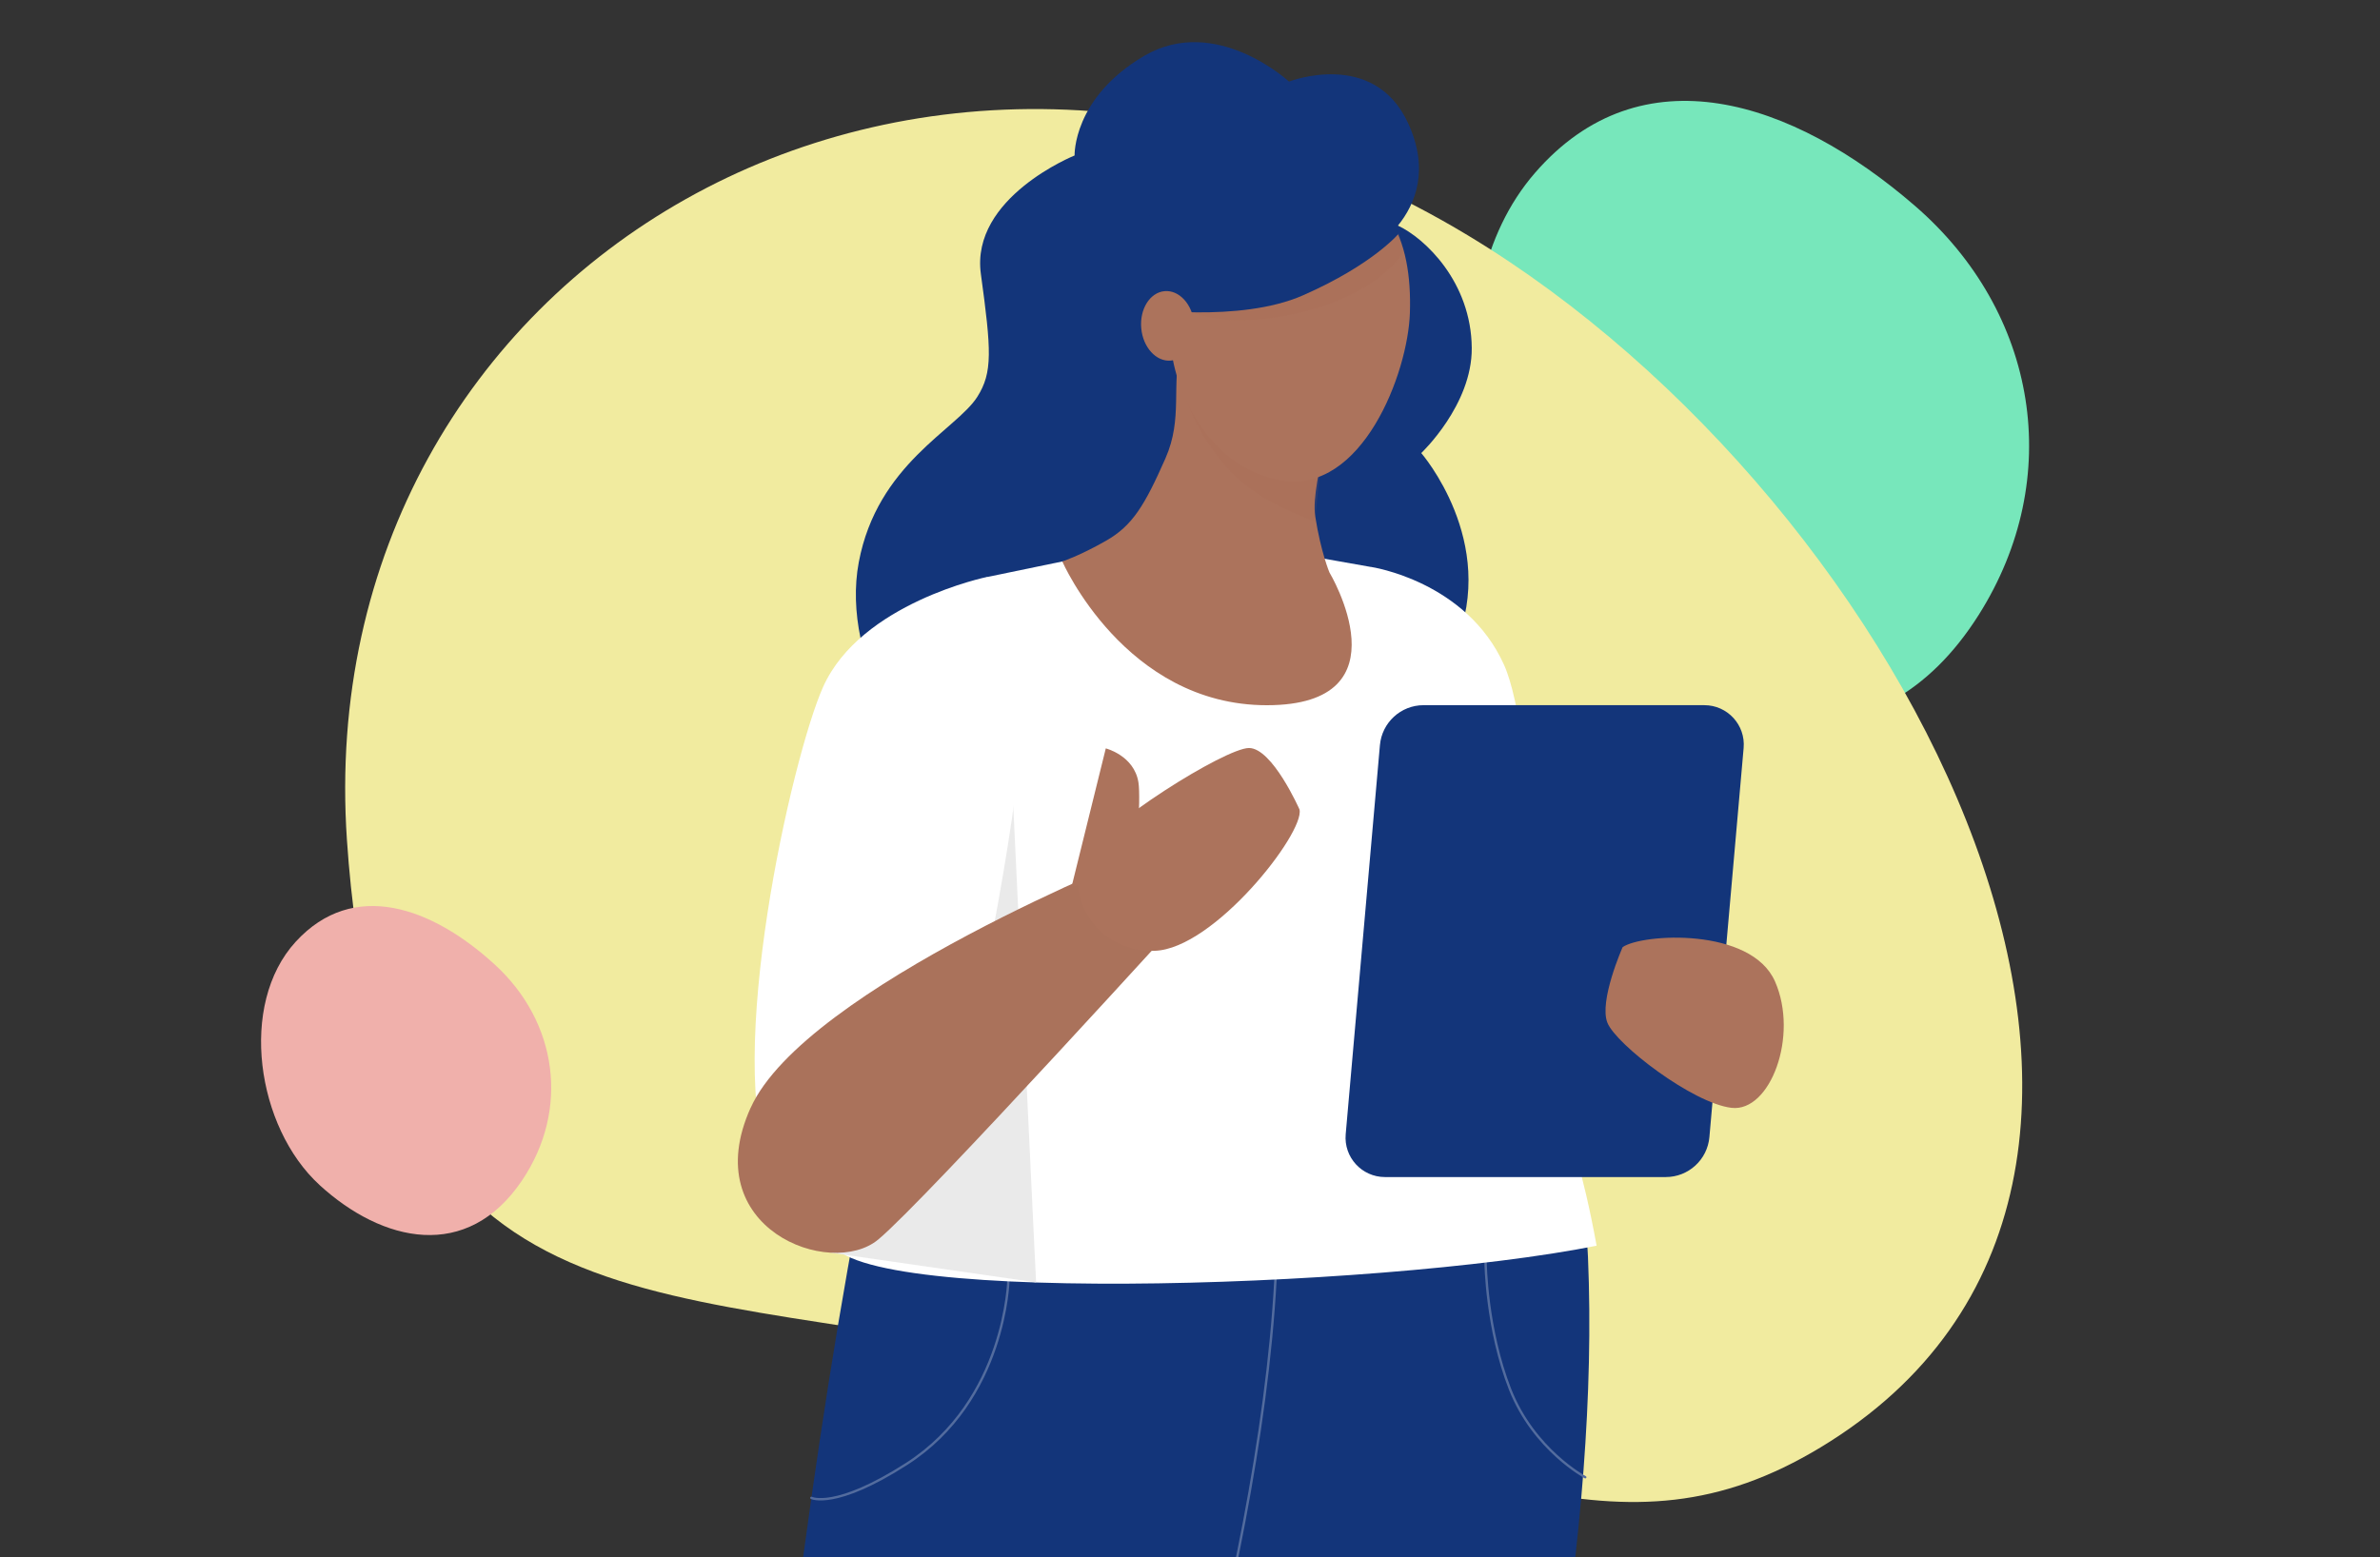 <svg xmlns="http://www.w3.org/2000/svg" viewBox="0 0 550 360"><rect x="0" y="0" width="550" height="360" fill="#333333" stroke="none"/><defs><clipPath id="a"><path fill="none" stroke-width="0" d="M0 0H556.75V367.81H0z"/></clipPath></defs><g><path d="M368.12 146.71c-28.36-24.57-37.99-78.37-13.41-106.73 24.57-28.36 59.49-16.94 87.85 7.63 28.36 24.57 34.74 62.86 14.68 94.57-23.23 36.73-60.76 29.1-89.12 4.53z" fill="#77e7bb"/><path d="M420.75 334.56c-46.7 28.23-80.42 3.46-173.75-18.46S88.26 313.8 80.17 194.14C71.25 62.27 211.68-22.43 339.15 54.37c102.83 61.95 182.52 219.17 81.6 280.19z" fill="#f1eb9f"/><path d="M73.83 273.91c-14.53-13.31-18.8-41.69-5.49-56.22 13.31-14.53 31.47-8.03 46 5.28 14.53 13.31 17.32 33.5 6.33 49.86-12.73 18.94-32.32 14.39-46.85 1.08z" fill="#f0b0ab"/><g clip-path="url(#a)"><path d="M198.46 129.96c4.28-22.71 22.57-30.62 27.39-38.23 3.58-5.65 3.24-10.72.82-28.41-2.42-17.69 21.66-27.38 21.66-27.38s-.44-13.34 16.1-23.03c16.54-9.69 33.45 5.95 33.45 5.95s19.63-7.66 27.56 9.69c4.92 10.75 1.64 18.63-2.39 23.6 6.23 2.91 16.95 13.05 17.06 28.3.1 13.18-11.67 24.28-11.67 24.28s17.85 20.54 7.91 44.24c-14.22 33.92-106.99 33.86-108.88 33.69-16.42-1.43-33.3-30-29.01-52.71zm14.27 452.4l-47.98.42s9.57-183.36 35.88-314.59c15.33-76.44 100.7-39.37 100.7 27.77s-88.61 286.41-88.61 286.41z" fill="#13357a"/><path d="M263.79 585.73h43.33s65.22-167.9 59.85-295.12c-3.07-72.77-112.35-57.39-112.35 5.34 0 36.92 3.18 130.74 5.8 201.71.51 13.96-3.01 27.61-2.57 39.19 1.13 29.6 5.95 48.88 5.95 48.88z" fill="#13357a"/><path d="M233.04 295.76s-.49 27.86-23.54 42.65c-16.5 10.59-22 7.84-22 7.84m155.81-54.41s.17 15.36 5.66 29.33c5.5 13.97 17.37 20.31 17.37 20.31M259 458.7s31.86-90.55 35.75-162.95" fill="none" stroke="#536c9e" stroke-linecap="round" stroke-miterlimit="10" stroke-width=".55"/><path d="M316.86 131.06s22.01 3.23 30.73 22.67c7.19 16.02 10.34 83.48 3.94 110.49 3.3-13.91-32.37 9.1-31.09-7.43-1.25 16.14-18.21-78.16-18.21-88.12 0-16.37 14.63-37.6 14.63-37.6z" fill="#fff"/><path d="M368.96 287.94c-6.45-35.49-12.67-33.38-12.67-62.34 0-6.88 13.01-20.26-1.83-46.01-12.33-21.39-37.6-48.52-37.6-48.52l-15.52-2.75-55.85 1.47-17.3 3.58s-8.94 7.66-22.87 26.66c-13.93 19 1.37 61.91 1.37 75.91 0 14.89-12.77 37.61-14.71 49.64-2.64 16.4 126.17 12.55 176.99 2.38z" fill="#fff"/><path fill="#eaeaea" d="M239.43 296.44L233.04 163 191.93 289.58 239.43 296.44z"/><path d="M307.23 132.34s-1.97-4.61-3.29-12.98c-1.32-8.38 6.99-28.02 2.42-35.93-4.91-8.49-31.7-10.6-33.39-3.88-2.43 9.66.5 17.02-3.66 26.44-4.76 10.77-7.57 15.5-13.68 18.99-6.11 3.49-10.14 4.81-10.14 4.81s14.51 33.23 47.26 33.23c32.87 0 14.49-30.67 14.49-30.67z" fill="#ac735c"/><path d="M303.89 120.55s-12.66-4.18-19.54-11.53c-8.71-9.3-10.5-18.05-10.5-18.05l31.6 13.79-1.57 15.79z" fill="#a76950" opacity=".14"/><path d="M325.82 72.27c-.43 14.06-11.09 41.87-29.64 38.79-16.69-2.77-25.24-20.65-25.74-32.92-.5-12.27 5.49-40.13 28.13-38.75 22.64 1.38 27.76 16.27 27.25 32.88z" fill="#ac735c"/><path d="M322.9 52.61l1.54 5.52s-4.96 9.33-22.93 13.88-26.31 0-26.31 0l47.7-19.39z" fill="#a76950" opacity=".14"/><path d="M323.46 53.75s-5.86 7.27-22.35 14.52c-14.72 6.47-37.88 3.02-37.88 3.02s-2.76-30.78 17.45-39.52c27.44-11.86 42.78 21.99 42.78 21.99z" fill="#13357a"/><ellipse cx="269.85" cy="75.32" rx="6.14" ry="8.06" transform="rotate(-5.18 269.949 75.345)" fill="#ac735c"/><path d="M228.18 133.35s-29.23 5.98-37.96 25.42c-7.19 16.02-23.15 86.45-11.97 111.85-6.11-13.88 41.9-14.13 39.12-8.8 7.49-14.35 18.21-78.16 18.21-88.12 0-16.37-7.4-40.36-7.4-40.36z" fill="#fff"/><rect x="236.15" y="168.95" width="130.37" height="64.13" rx="32.06" ry="32.06" transform="rotate(177.75 301.33 201.018)" fill="#fff"/><path d="M384.95 272.09h-64.9c-5.34 0-9.54-4.58-9.07-9.9l7.91-89.94c.46-5.23 4.84-9.24 10.08-9.24h64.9c5.34 0 9.54 4.58 9.07 9.9l-7.91 89.94c-.46 5.23-4.84 9.24-10.08 9.24z" fill="#13357a"/><path d="M374.98 218.94c4.53-3.14 29.67-4.65 35.21 7.93 5.53 12.57-1.1 30.28-10.06 29.22-8.96-1.06-26.66-14.64-28.67-19.67-2.01-5.02 3.52-17.48 3.52-17.48z" fill="#ac735c"/><path d="M173.48 256.07c12.6-27.88 91.08-59.02 91.08-59.02l12.21 11.08s-62.73 69.14-73.79 78.38c-11.05 9.24-42.11-2.56-29.51-30.44z" fill="#aa725b"/><path d="M300.31 187.14c1.22 5.37-19.74 32.21-33.47 32.65-13.73.45-20.8-13.28-16.47-21.2 4.33-7.92 32.85-25.69 38.26-25.68 5.41 0 11.68 14.22 11.68 14.22z" fill="#ac735c"/><path d="M247.62 205.03l7.92-32.03s6.54 1.64 7.54 7.84c.65 3.99-.66 19.77-.66 19.77l-14.8 4.42z" fill="#ac735c"/></g></g></svg>